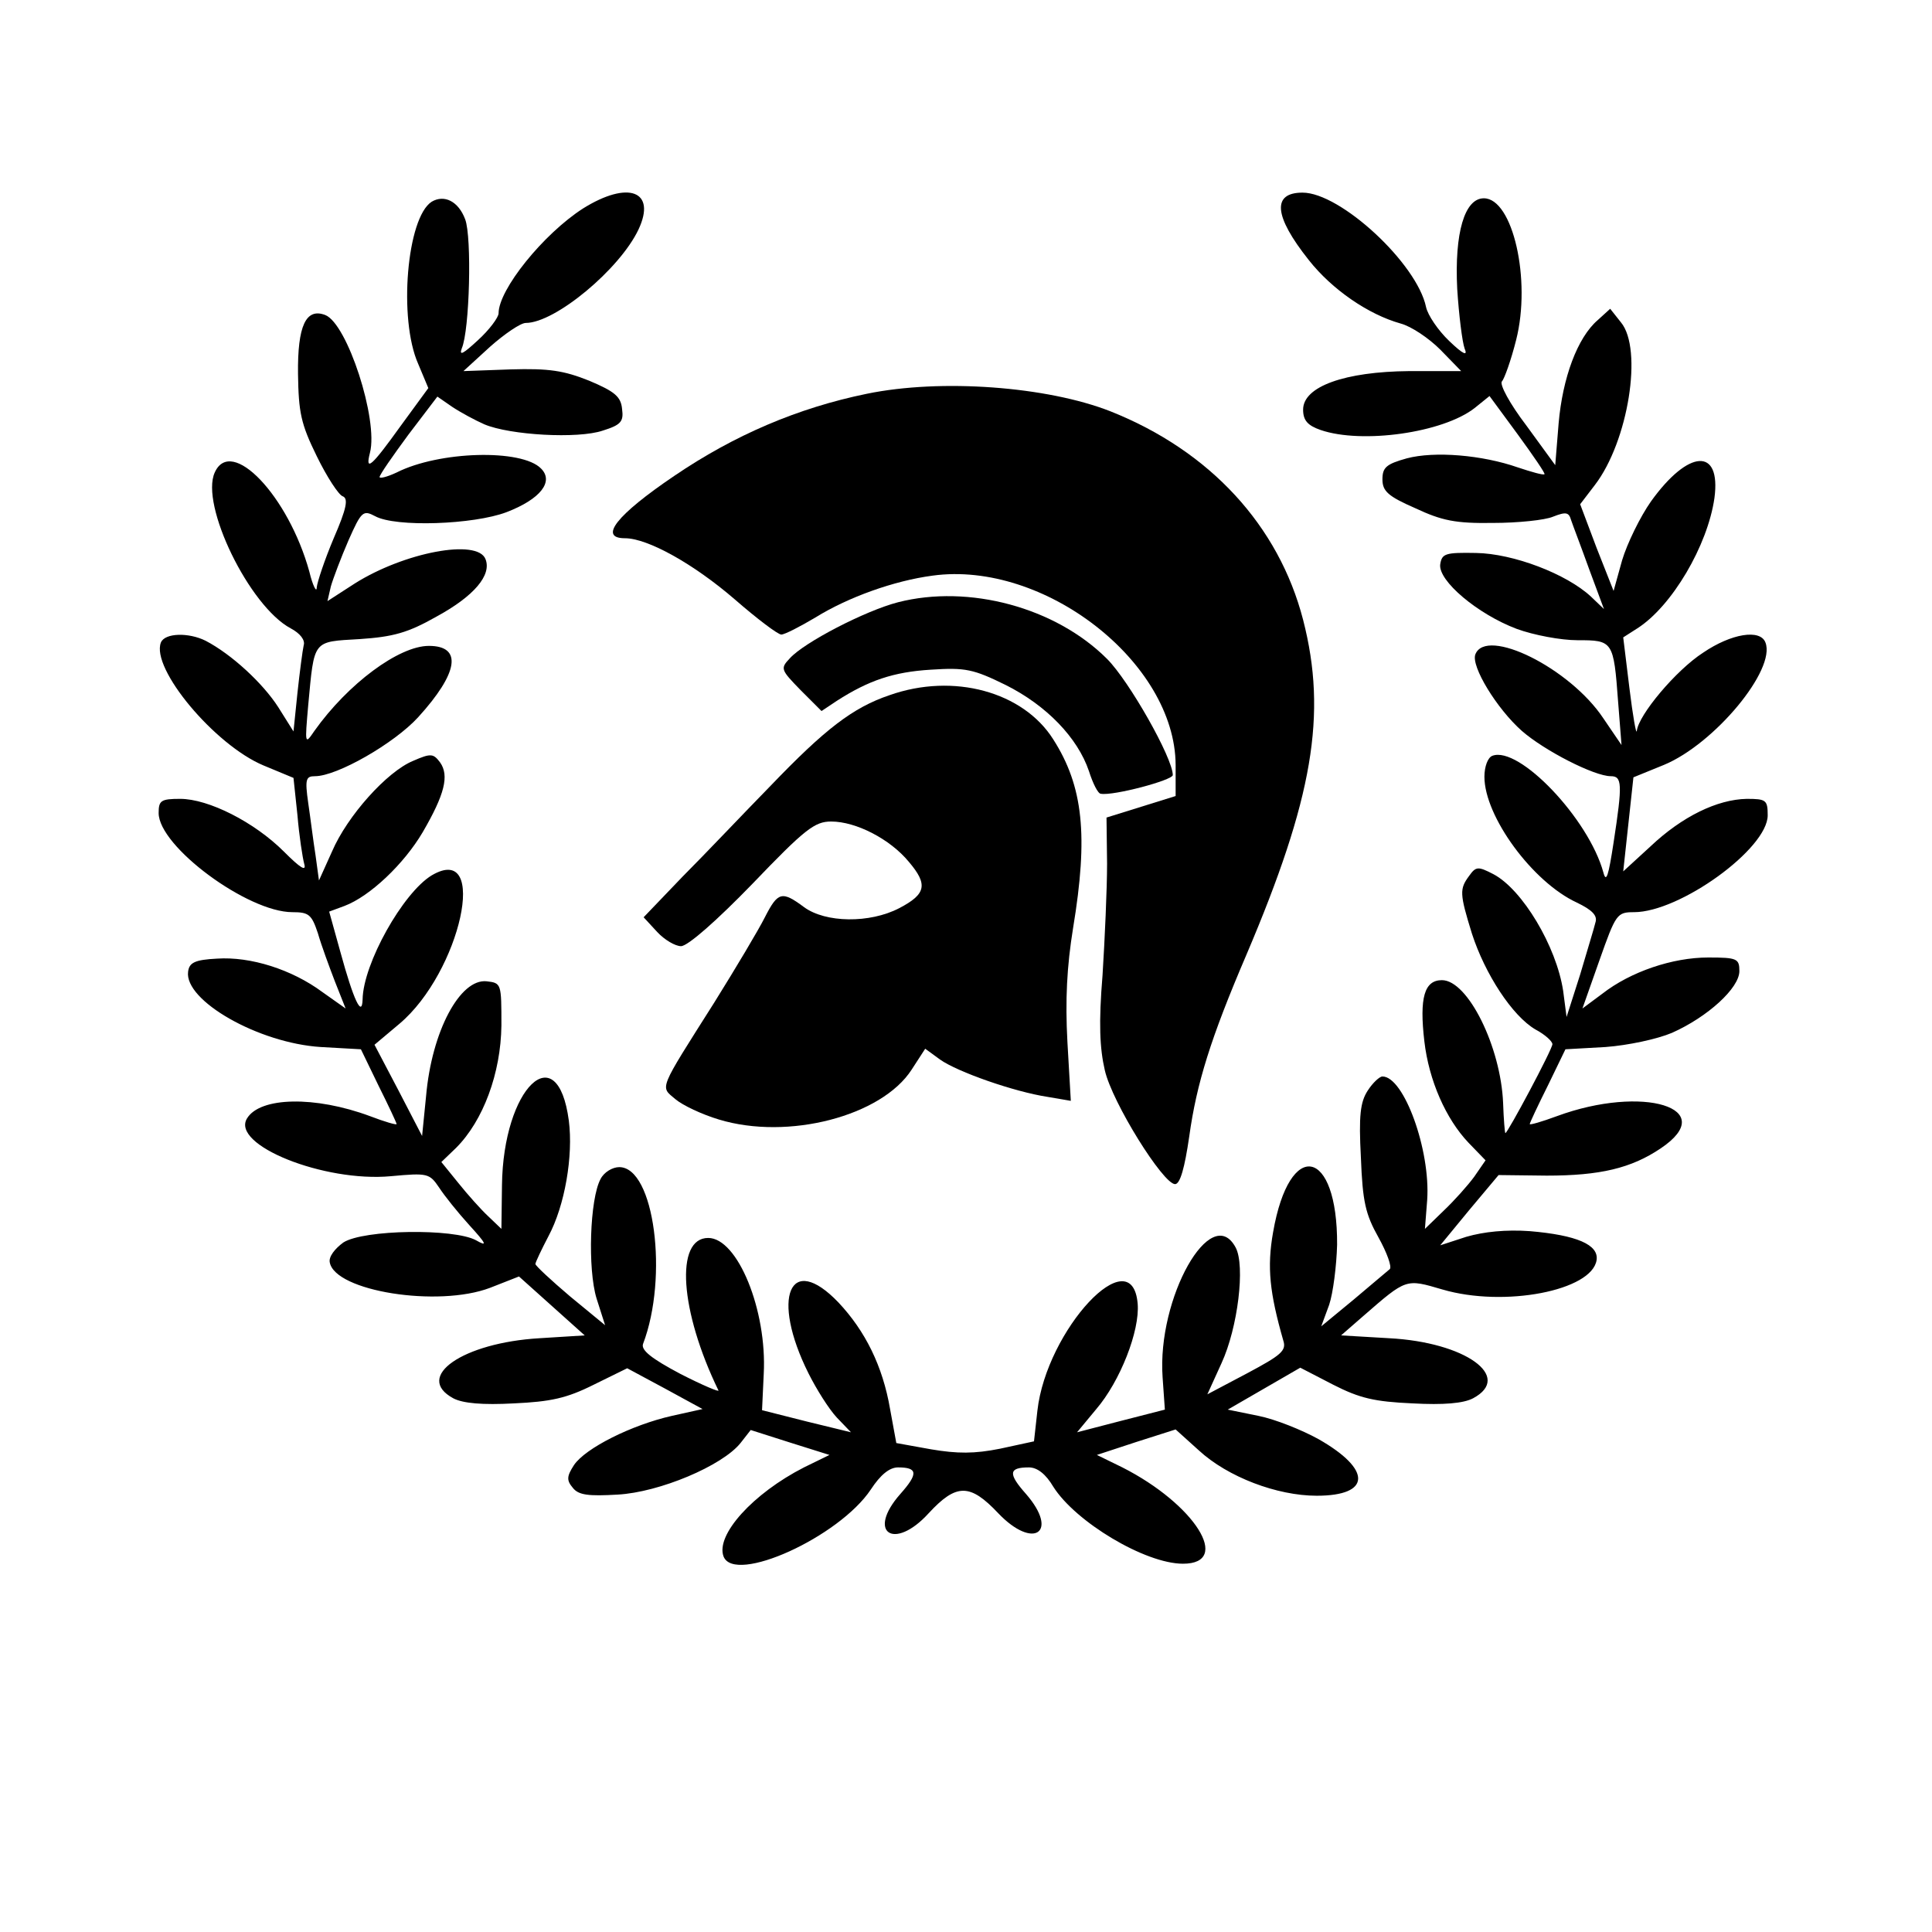 <?xml version="1.0" encoding="UTF-8" standalone="yes"?>
<svg version="1.0" xmlns="http://www.w3.org/2000/svg" width="100%" height="100%" viewBox="0 0 341 341" preserveAspectRatio="xMidYMid meet">
  <g transform="translate(0,341) scale(0.1,-0.1)" fill="#000000" stroke="none">
    <path d="M1029 3042 c-70 -45 -149 -143 -149 -185 0 -7 -16 -29 -37 -48 -25
-23 -33 -28 -28 -14 14 32 18 197 6 228 -12 32 -37 44 -59 31 -44 -28 -59
-207 -24 -286 l18 -43 -49 -67 c-51 -71 -63 -82 -54 -47 15 58 -40 228 -79
243 -34 13 -49 -19 -48 -104 1 -68 5 -88 33 -145 18 -37 39 -69 46 -71 10 -4
7 -21 -16 -74 -16 -38 -29 -77 -30 -87 0 -10 -7 3 -13 28 -37 134 -138 240
-167 175 -26 -57 61 -236 134 -275 17 -9 26 -21 23 -30 -2 -9 -7 -47 -11 -84
l-7 -68 -27 43 c-27 42 -82 93 -128 117 -30 15 -72 14 -79 -3 -18 -46 95 -181
181 -217 l53 -22 7 -66 c3 -36 9 -75 12 -86 4 -14 -7 -7 -36 22 -52 52 -133
93 -183 93 -34 0 -38 -3 -38 -25 0 -59 157 -175 236 -175 29 0 34 -4 45 -37 6
-21 20 -59 30 -85 l19 -48 -41 29 c-54 40 -127 63 -186 59 -39 -2 -49 -7 -51
-23 -7 -51 124 -126 234 -133 l71 -4 31 -64 c18 -36 32 -66 32 -68 0 -2 -21 4
-47 14 -97 36 -194 34 -217 -4 -29 -47 136 -113 254 -102 65 6 68 5 85 -20 9
-14 33 -44 53 -66 31 -34 33 -39 12 -27 -39 21 -198 19 -234 -4 -15 -11 -26
-25 -24 -35 9 -51 191 -80 283 -45 l51 20 58 -52 58 -52 -80 -5 c-135 -8 -222
-68 -152 -106 17 -9 52 -12 107 -9 65 3 93 9 141 33 l59 29 67 -36 66 -36 -54
-12 c-71 -16 -153 -57 -173 -87 -13 -20 -13 -27 -2 -40 10 -13 28 -15 79 -12
74 4 185 51 217 91 l18 23 69 -22 70 -22 -45 -22 c-90 -46 -156 -119 -142
-157 19 -50 204 34 260 118 17 26 33 39 48 39 35 0 36 -11 4 -47 -60 -68 -11
-101 50 -34 49 53 73 53 123 0 62 -65 108 -34 49 34 -32 36 -31 47 5 47 15 0
30 -12 43 -34 39 -62 162 -136 229 -136 87 0 21 105 -107 170 l-45 22 70 23
69 22 41 -37 c51 -47 138 -80 208 -80 96 0 98 46 3 100 -29 16 -76 35 -106 41
l-54 11 64 37 64 37 58 -30 c47 -24 73 -30 140 -33 55 -3 90 0 107 9 71 38
-14 99 -148 106 l-85 5 39 34 c77 67 75 66 140 47 109 -32 264 -2 272 52 4 27
-35 44 -118 51 -42 3 -81 -1 -112 -10 l-46 -15 51 62 52 62 85 -1 c94 0 149
13 201 48 106 71 -31 113 -183 57 -27 -10 -48 -16 -48 -14 0 2 14 32 32 68
l31 64 71 4 c40 3 91 14 117 25 63 28 119 79 119 109 0 22 -4 24 -55 24 -63 0
-137 -25 -187 -64 l-35 -26 30 85 c29 82 31 85 61 85 81 0 236 112 236 171 0
27 -3 29 -37 29 -52 -1 -114 -31 -170 -84 l-48 -44 9 83 9 83 54 22 c89 37
198 168 179 216 -9 24 -60 16 -110 -18 -48 -31 -114 -110 -117 -138 -1 -8 -7
26 -13 75 l-11 90 25 16 c61 39 124 146 136 230 12 90 -46 86 -112 -6 -19 -27
-42 -74 -51 -104 l-15 -54 -30 76 -29 77 26 34 c59 77 85 240 46 287 l-19 24
-22 -20 c-36 -31 -62 -102 -69 -182 l-6 -74 -51 70 c-29 38 -48 73 -43 78 4 4
16 37 25 73 27 106 -6 250 -57 250 -34 0 -52 -61 -47 -160 3 -47 9 -94 13
-105 6 -14 -2 -11 -27 13 -20 19 -38 46 -41 60 -16 77 -151 202 -218 202 -54
0 -51 -41 11 -119 41 -52 105 -96 162 -112 19 -5 50 -26 70 -46 l37 -38 -92 0
c-113 -1 -187 -27 -187 -68 0 -19 8 -28 31 -36 73 -25 216 -5 272 39 l26 21
50 -68 c27 -37 49 -69 47 -70 -2 -2 -23 4 -47 12 -63 22 -147 29 -196 16 -36
-10 -43 -16 -43 -37 0 -21 10 -30 58 -51 47 -22 71 -27 137 -26 44 0 92 5 106
11 23 9 28 8 32 -6 3 -9 18 -48 32 -87 l26 -70 -23 22 c-43 40 -137 76 -203
77 -54 1 -60 -1 -63 -20 -4 -29 66 -88 135 -114 30 -11 78 -20 107 -20 63 0
64 -1 72 -109 l6 -76 -32 47 c-59 89 -207 162 -226 113 -8 -21 38 -96 82 -135
40 -35 128 -80 157 -80 20 0 21 -13 5 -117 -9 -59 -13 -72 -18 -53 -26 95
-149 224 -196 206 -8 -3 -14 -19 -14 -37 0 -70 85 -186 163 -222 27 -13 37
-23 33 -35 -2 -9 -15 -51 -27 -92 l-24 -75 -6 46 c-12 79 -72 179 -123 206
-27 14 -31 14 -43 -3 -17 -23 -17 -31 5 -102 23 -71 71 -145 112 -169 17 -9
30 -21 30 -26 0 -9 -79 -157 -83 -157 -1 0 -3 24 -4 53 -4 99 -62 217 -108
217 -31 0 -40 -31 -31 -108 8 -69 38 -137 78 -179 l30 -31 -20 -29 c-11 -15
-35 -42 -54 -60 l-33 -32 4 51 c6 88 -41 218 -79 218 -5 0 -17 -11 -26 -25
-13 -20 -16 -44 -12 -118 3 -78 8 -100 31 -141 15 -27 24 -52 20 -56 -5 -4
-33 -28 -64 -54 l-57 -47 14 38 c7 21 13 69 14 106 1 171 -84 189 -113 22 -11
-62 -6 -107 18 -191 6 -18 -4 -26 -64 -58 l-70 -37 25 55 c29 63 42 172 25
204 -43 81 -139 -89 -129 -229 l4 -57 -78 -20 -77 -20 34 41 c42 49 77 138 73
186 -10 116 -161 -46 -177 -189 l-6 -54 -60 -13 c-45 -9 -75 -9 -122 -1 l-61
11 -11 60 c-13 76 -44 138 -91 188 -86 90 -120 9 -53 -125 14 -28 36 -63 50
-78 l25 -26 -78 19 -79 20 3 64 c6 112 -46 240 -98 240 -59 0 -50 -129 18
-269 3 -4 -28 9 -67 29 -51 27 -70 42 -66 53 45 118 20 312 -42 312 -12 0 -27
-9 -33 -21 -19 -35 -23 -159 -7 -211 l15 -47 -62 51 c-33 28 -61 54 -61 57 0
3 11 26 23 49 29 54 44 142 36 204 -20 151 -116 58 -118 -114 l-1 -77 -23 22
c-13 12 -37 39 -53 59 l-30 37 26 25 c48 48 79 132 80 216 0 74 0 75 -26 78
-47 5 -97 -88 -107 -203 l-7 -70 -42 81 -42 80 44 37 c108 91 159 322 57 262
-51 -31 -121 -156 -122 -219 -1 -33 -16 -1 -39 83 l-20 72 27 10 c45 17 105
74 138 130 39 67 47 100 31 123 -12 16 -16 17 -48 3 -46 -19 -116 -97 -143
-160 l-23 -51 -6 44 c-4 25 -9 66 -13 93 -6 42 -4 47 12 47 39 0 140 58 182
104 71 78 79 126 19 126 -53 0 -143 -67 -202 -150 -17 -25 -17 -24 -11 45 11
117 7 112 91 117 59 4 85 11 136 40 66 36 97 73 86 101 -14 37 -144 12 -231
-43 l-48 -31 6 26 c4 14 18 51 31 81 23 52 26 54 47 43 36 -20 174 -15 232 7
60 23 84 54 61 77 -34 35 -180 31 -255 -7 -17 -8 -30 -11 -30 -8 0 4 23 37 51
75 l51 67 26 -18 c15 -10 41 -24 57 -31 45 -19 165 -26 209 -11 32 10 37 16
34 38 -2 22 -13 31 -58 50 -45 18 -71 22 -139 20 l-83 -3 47 43 c26 23 54 42
63 42 52 0 166 95 199 165 32 68 -18 87 -98 37z"/>
    <path d="M1530 2715 c-122 -25 -234 -73 -340 -145 -102 -69 -134 -110 -87
-110 40 0 121 -45 194 -108 39 -34 76 -62 82 -62 6 0 33 14 60 30 58 36 139
65 207 74 197 27 428 -153 429 -334 l0 -55 -61 -19 -61 -19 1 -81 c0 -45 -4
-133 -8 -197 -7 -85 -5 -129 4 -168 13 -57 103 -201 124 -201 9 0 17 29 25 84
13 94 38 174 101 321 117 275 143 424 100 591 -43 166 -164 298 -340 368 -112
44 -299 58 -430 31z"/>
    <path d="M1585 2347 c-58 -15 -166 -71 -191 -99 -17 -18 -16 -20 19 -56 l37
-37 27 18 c56 36 100 51 166 55 61 4 75 1 132 -27 72 -36 127 -93 147 -152 7
-22 16 -40 21 -40 22 -4 127 24 127 33 0 30 -77 166 -116 205 -91 91 -244 132
-369 100z"/>
    <path d="M1570 2183 c-65 -22 -114 -60 -210 -160 -47 -48 -116 -121 -155 -160
l-69 -72 24 -26 c13 -14 32 -25 42 -25 12 0 64 46 126 110 93 97 110 110 139
110 44 0 104 -31 137 -71 34 -40 31 -57 -17 -82 -52 -27 -130 -26 -168 2 -39
29 -46 27 -69 -18 -11 -22 -51 -89 -89 -150 -100 -158 -96 -148 -69 -171 13
-11 47 -27 77 -36 122 -37 287 6 340 88 l24 37 26 -19 c31 -22 131 -57 190
-66 l41 -7 -6 104 c-4 74 -1 133 10 201 27 163 18 250 -35 333 -53 84 -176
118 -289 78z"/>
  </g>
</svg>